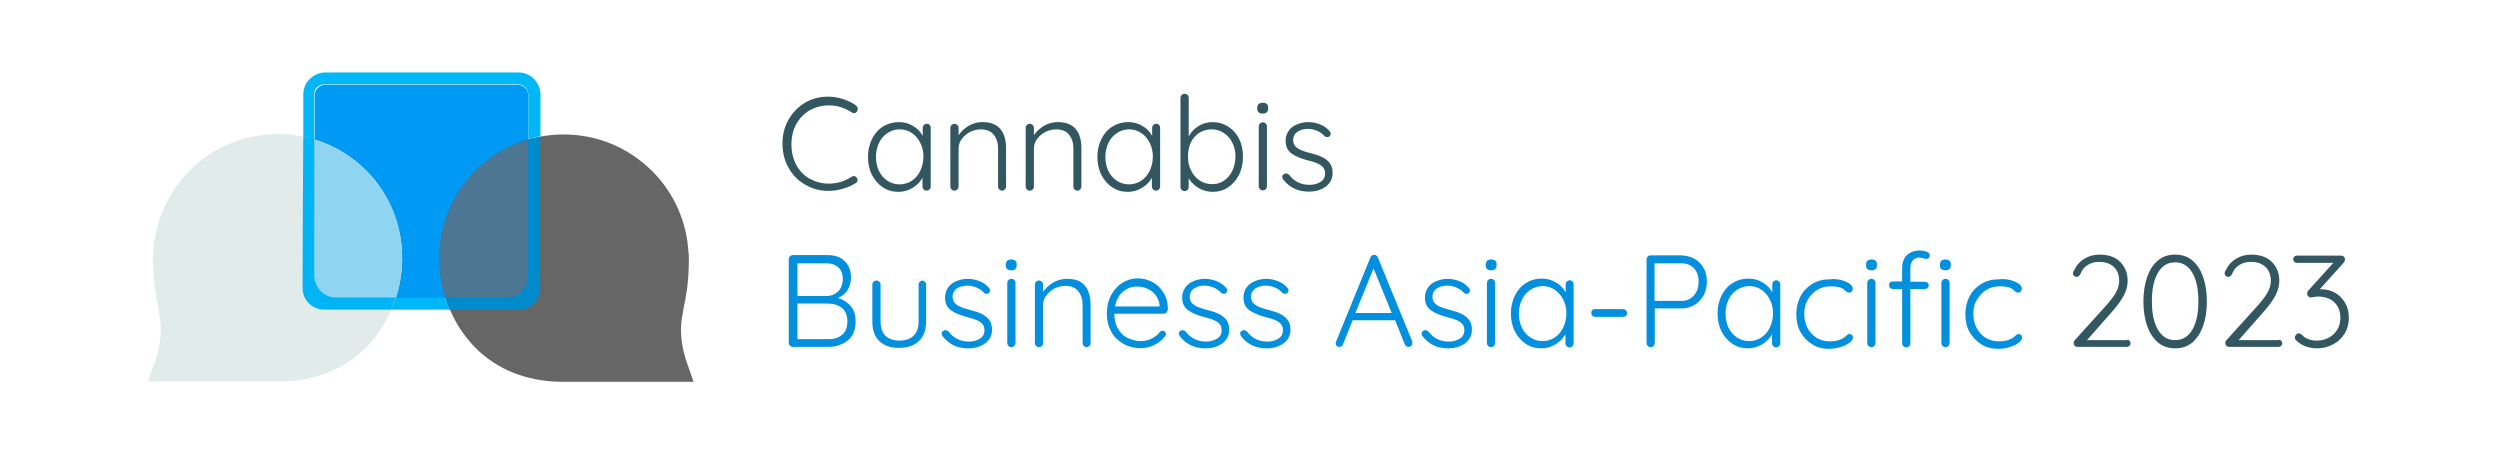 <?xml version="1.0" encoding="UTF-8"?>
<!-- Generator: Adobe Illustrator 26.3.1, SVG Export Plug-In . SVG Version: 6.00 Build 0)  -->
<svg xmlns="http://www.w3.org/2000/svg" xmlns:xlink="http://www.w3.org/1999/xlink" version="1.1" id="Capa_1" x="0px" y="0px" viewBox="0 0 1032 188" style="enable-background:new 0 0 1032 188;" xml:space="preserve">
<style type="text/css">
	.st0{fill:none;stroke:#666666;stroke-width:30;stroke-miterlimit:10;}
	.st1{fill:#335761;}
	.st2{fill:#028FDE;}
	.st3{fill:#0099F4;}
	.st4{fill:#666666;}
	.st5{fill:#4C7691;}
	.st6{fill:#E1ECEA;}
	.st7{fill:#8FD4F0;}
	.st8{fill:#00B8F9;}
	.st9{fill:#008BCD;}
	.st10{fill:#00B4F5;}
</style>
<path class="st0" d="M347.4,122.3"></path>
<g>
	<g>
		<path class="st1" d="M354.1,45c0,0.3-0.1,0.7-0.4,1.1c-0.3,0.4-0.7,0.6-1.2,0.6c-0.3,0-0.6-0.1-0.9-0.3c-2.9-1.9-6-2.9-9.4-2.9    c-2.9,0-5.5,0.7-7.9,2c-2.4,1.4-4.2,3.3-5.6,5.7c-1.3,2.5-2,5.3-2,8.4c0,3.2,0.7,6,2,8.5c1.4,2.5,3.2,4.4,5.6,5.7    c2.4,1.3,5,2,7.8,2c3.4,0,6.5-0.9,9.4-2.8c0.3-0.2,0.6-0.3,0.9-0.3c0.5,0,0.9,0.2,1.2,0.6c0.3,0.3,0.4,0.6,0.4,1    c0,0.6-0.3,1-0.8,1.3c-1.4,0.9-3.1,1.7-5.2,2.3c-2,0.6-4,0.9-6,0.9c-3.4,0-6.6-0.8-9.5-2.5c-2.9-1.6-5.2-3.9-6.9-6.9    c-1.7-2.9-2.6-6.3-2.6-10.1c0-3.6,0.8-6.9,2.5-9.9c1.7-3,4-5.3,6.8-7c2.9-1.7,6.1-2.5,9.5-2.5c2,0,4,0.3,5.9,0.9    c1.9,0.6,3.7,1.4,5.2,2.4C353.9,44,354.1,44.4,354.1,45z"></path>
		<path class="st1" d="M383.7,51.5c0.3,0.3,0.5,0.7,0.5,1.2V77c0,0.5-0.2,0.9-0.5,1.2c-0.3,0.3-0.7,0.5-1.2,0.5    c-0.5,0-0.9-0.2-1.2-0.5c-0.3-0.3-0.5-0.7-0.5-1.2v-3.6c-0.9,1.6-2.2,3-4,4.1c-1.8,1.1-3.8,1.7-5.9,1.7c-2.4,0-4.6-0.6-6.5-1.9    c-1.9-1.3-3.4-3-4.5-5.2c-1.1-2.2-1.6-4.7-1.6-7.4s0.6-5.2,1.7-7.4c1.1-2.2,2.6-3.9,4.6-5.1c1.9-1.2,4.1-1.8,6.4-1.8    c2.2,0,4.1,0.5,5.9,1.6c1.8,1,3.1,2.4,4,4.1v-3.3c0-0.5,0.2-0.9,0.5-1.2c0.3-0.3,0.7-0.5,1.2-0.5C383,51,383.4,51.2,383.7,51.5z     M376.4,74.6c1.5-1,2.7-2.4,3.5-4.1c0.8-1.7,1.3-3.7,1.3-5.8c0-2.1-0.4-4-1.3-5.7c-0.8-1.7-2-3.1-3.5-4.1c-1.5-1-3.2-1.5-5-1.5    c-1.9,0-3.5,0.5-5,1.5c-1.5,1-2.7,2.3-3.5,4c-0.8,1.7-1.3,3.6-1.3,5.8c0,2.2,0.4,4.1,1.2,5.8c0.8,1.7,2,3.1,3.5,4.1    c1.5,1,3.2,1.5,5.1,1.5C373.2,76.1,374.9,75.6,376.4,74.6z"></path>
		<path class="st1" d="M413,53.3c1.6,2,2.3,4.6,2.3,7.8V77c0,0.5-0.2,0.9-0.5,1.2c-0.3,0.3-0.7,0.5-1.1,0.5c-0.5,0-0.9-0.2-1.2-0.5    c-0.3-0.3-0.5-0.7-0.5-1.2V61.3c0-2.3-0.6-4.2-1.8-5.7c-1.2-1.5-3-2.2-5.4-2.2c-1.5,0-3,0.4-4.4,1.1c-1.4,0.7-2.5,1.7-3.4,2.9    c-0.9,1.2-1.3,2.5-1.3,3.9V77c0,0.5-0.2,0.9-0.5,1.2c-0.3,0.3-0.7,0.5-1.2,0.5c-0.5,0-0.9-0.2-1.2-0.5c-0.3-0.3-0.5-0.7-0.5-1.2    V52.8c0-0.5,0.2-0.9,0.5-1.2c0.3-0.3,0.7-0.5,1.2-0.5c0.5,0,0.9,0.2,1.2,0.5c0.3,0.3,0.5,0.7,0.5,1.2v3c1-1.5,2.4-2.8,4.2-3.9    c1.8-1,3.7-1.5,5.6-1.5C408.9,50.4,411.4,51.4,413,53.3z"></path>
		<path class="st1" d="M444.1,53.3c1.6,2,2.3,4.6,2.3,7.8V77c0,0.5-0.2,0.9-0.5,1.2c-0.3,0.3-0.7,0.5-1.1,0.5    c-0.5,0-0.9-0.2-1.2-0.5c-0.3-0.3-0.5-0.7-0.5-1.2V61.3c0-2.3-0.6-4.2-1.8-5.7c-1.2-1.5-3-2.2-5.4-2.2c-1.5,0-3,0.4-4.4,1.1    c-1.4,0.7-2.5,1.7-3.4,2.9c-0.9,1.2-1.3,2.5-1.3,3.9V77c0,0.5-0.2,0.9-0.5,1.2c-0.3,0.3-0.7,0.5-1.2,0.5c-0.5,0-0.9-0.2-1.2-0.5    c-0.3-0.3-0.5-0.7-0.5-1.2V52.8c0-0.5,0.2-0.9,0.5-1.2c0.3-0.3,0.7-0.5,1.2-0.5c0.5,0,0.9,0.2,1.2,0.5c0.3,0.3,0.5,0.7,0.5,1.2v3    c1-1.5,2.4-2.8,4.2-3.9c1.8-1,3.7-1.5,5.6-1.5C440.1,50.4,442.5,51.4,444.1,53.3z"></path>
		<path class="st1" d="M478.4,51.5c0.3,0.3,0.5,0.7,0.5,1.2V77c0,0.5-0.2,0.9-0.5,1.2c-0.3,0.3-0.7,0.5-1.2,0.5s-0.9-0.2-1.2-0.5    c-0.3-0.3-0.5-0.7-0.5-1.2v-3.6c-0.9,1.6-2.2,3-4,4.1c-1.8,1.1-3.8,1.7-5.9,1.7c-2.4,0-4.6-0.6-6.5-1.9c-1.9-1.3-3.4-3-4.5-5.2    c-1.1-2.2-1.6-4.7-1.6-7.4s0.6-5.2,1.7-7.4c1.1-2.2,2.6-3.9,4.6-5.1c1.9-1.2,4.1-1.8,6.4-1.8c2.2,0,4.1,0.5,5.9,1.6    c1.8,1,3.1,2.4,4,4.1v-3.3c0-0.5,0.2-0.9,0.5-1.2c0.3-0.3,0.7-0.5,1.2-0.5S478.1,51.2,478.4,51.5z M471.1,74.6    c1.5-1,2.7-2.4,3.5-4.1c0.8-1.7,1.3-3.7,1.3-5.8c0-2.1-0.4-4-1.3-5.7c-0.8-1.7-2-3.1-3.5-4.1c-1.5-1-3.2-1.5-5-1.5s-3.5,0.5-5,1.5    c-1.5,1-2.7,2.3-3.5,4c-0.8,1.7-1.3,3.6-1.3,5.8c0,2.2,0.4,4.1,1.2,5.8c0.8,1.7,2,3.1,3.5,4.1c1.5,1,3.2,1.5,5.1,1.5    C467.9,76.1,469.6,75.6,471.1,74.6z"></path>
		<path class="st1" d="M506.9,52.2c1.9,1.2,3.5,2.9,4.6,5.1c1.1,2.2,1.6,4.6,1.6,7.4c0,2.7-0.5,5.1-1.6,7.4    c-1.1,2.2-2.6,3.9-4.5,5.2c-1.9,1.3-4.1,1.9-6.4,1.9c-2,0-3.9-0.5-5.7-1.5c-1.7-1-3.2-2.4-4.2-4.1v3.6c0,0.5-0.2,0.9-0.5,1.2    c-0.3,0.3-0.7,0.5-1.2,0.5s-0.9-0.2-1.2-0.5c-0.3-0.3-0.5-0.7-0.5-1.2V40.4c0-0.5,0.2-0.9,0.5-1.2c0.3-0.3,0.7-0.5,1.2-0.5    s0.9,0.2,1.2,0.5c0.3,0.3,0.5,0.7,0.5,1.2v15.9c1-1.8,2.3-3.2,4.1-4.3c1.8-1.1,3.7-1.6,5.8-1.6C502.8,50.4,505,51,506.9,52.2z     M505.2,74.6c1.5-1,2.7-2.4,3.5-4.1c0.8-1.7,1.3-3.7,1.3-5.8c0-2.2-0.4-4.1-1.3-5.8c-0.8-1.7-2-3-3.5-4c-1.5-1-3.2-1.5-5-1.5    c-1.9,0-3.6,0.5-5.1,1.4c-1.5,1-2.7,2.3-3.5,4s-1.2,3.7-1.2,5.8c0,2.2,0.4,4.1,1.3,5.8c0.8,1.7,2,3.1,3.5,4.1    c1.5,1,3.2,1.5,5.1,1.5C502,76.1,503.7,75.6,505.2,74.6z"></path>
		<path class="st1" d="M519.6,46.4c-0.4-0.3-0.6-0.8-0.6-1.5v-0.5c0-0.6,0.2-1.1,0.6-1.5c0.4-0.3,1-0.5,1.7-0.5c1.4,0,2.2,0.7,2.2,2    v0.5c0,0.6-0.2,1.1-0.6,1.5c-0.4,0.3-0.9,0.5-1.6,0.5S520,46.8,519.6,46.4z M522.5,78.1c-0.3,0.3-0.7,0.5-1.2,0.5    c-0.5,0-0.9-0.2-1.2-0.5c-0.3-0.3-0.5-0.7-0.5-1.2V52.2c0-0.5,0.2-0.9,0.5-1.2c0.3-0.3,0.7-0.5,1.2-0.5c0.5,0,0.9,0.2,1.2,0.5    c0.3,0.3,0.5,0.7,0.5,1.2V77C522.9,77.4,522.8,77.8,522.5,78.1z"></path>
		<path class="st1" d="M529.3,73c0-0.5,0.2-0.8,0.7-1.1c0.2-0.2,0.5-0.3,0.9-0.3c0.4,0,0.8,0.2,1.2,0.5c2.1,2.8,4.9,4.2,8.5,4.2    c1.7,0,3.2-0.4,4.5-1.2c1.3-0.8,1.9-2,1.9-3.5c0-1.5-0.6-2.6-1.8-3.4s-2.8-1.4-5-1.9c-3-0.8-5.3-1.7-7-2.9c-1.7-1.2-2.5-3-2.5-5.3    c0-1.5,0.4-2.8,1.2-4c0.8-1.2,1.9-2.1,3.4-2.7c1.4-0.6,3-1,4.8-1c1.5,0,3.1,0.3,4.7,0.9c1.6,0.6,2.9,1.5,4,2.8    c0.3,0.3,0.5,0.6,0.5,1.1c0,0.4-0.2,0.8-0.5,1.1c-0.3,0.2-0.6,0.3-1,0.3c-0.4,0-0.7-0.1-1-0.4c-0.9-1-1.9-1.7-3.1-2.2    c-1.2-0.5-2.5-0.8-3.8-0.8c-1.7,0-3.1,0.4-4.3,1.2c-1.2,0.8-1.8,2-1.8,3.6c0.1,1.4,0.7,2.5,2,3.3c1.2,0.8,3.1,1.4,5.5,2    c1.9,0.5,3.4,1,4.6,1.6c1.2,0.6,2.2,1.4,3,2.4c0.8,1,1.2,2.4,1.2,4.1c0,2.3-0.9,4.2-2.8,5.6c-1.9,1.4-4.2,2.1-7,2.1    c-4.4,0-7.9-1.6-10.5-4.9C529.5,73.7,529.3,73.3,529.3,73z"></path>
		<path class="st2" d="M351.2,126.4c1.4,1.6,2,3.7,2,6.3c0,3.5-1.1,6.2-3.3,7.9c-2.2,1.7-4.9,2.6-8.1,2.6h-14.5    c-0.5,0-0.9-0.2-1.2-0.5c-0.3-0.3-0.5-0.7-0.5-1.2v-34.5c0-0.5,0.2-0.9,0.5-1.2c0.3-0.3,0.7-0.5,1.2-0.5h14.3c3,0,5.4,0.8,7.1,2.5    c1.7,1.7,2.6,3.9,2.6,6.8c0,1.9-0.5,3.6-1.4,5.1c-0.9,1.5-2.3,2.6-4,3.3C348.1,123.7,349.9,124.8,351.2,126.4z M346.1,110.4    c-1.2-1.1-2.8-1.7-4.9-1.7h-12v13.5h12c1.9,0,3.5-0.7,4.8-1.9c1.2-1.2,1.9-3,1.9-5.2C347.9,113.1,347.3,111.5,346.1,110.4z     M347.6,138.2c1.5-1.2,2.2-3.1,2.2-5.5c0-2.5-0.8-4.4-2.3-5.6c-1.5-1.2-3.5-1.8-5.9-1.8h-12.4v14.7h12.5    C344.1,140.1,346.1,139.5,347.6,138.2z"></path>
		<path class="st2" d="M381.8,116.3c0.3,0.3,0.5,0.7,0.5,1.2v15.2c0,3.5-1,6.2-3,8.1c-2,1.9-4.7,2.8-8.2,2.8c-3.4,0-6.2-0.9-8.1-2.8    c-2-1.9-2.9-4.6-2.9-8.1v-15.2c0-0.5,0.2-0.9,0.5-1.2c0.3-0.3,0.7-0.5,1.2-0.5c0.5,0,0.9,0.2,1.2,0.5c0.3,0.3,0.5,0.7,0.5,1.2    v15.2c0,2.6,0.7,4.6,2,5.9c1.4,1.3,3.3,2,5.8,2c2.5,0,4.5-0.7,5.8-2c1.4-1.3,2.1-3.3,2.1-5.9v-15.2c0-0.5,0.2-0.9,0.5-1.2    c0.3-0.3,0.7-0.5,1.2-0.5C381.1,115.9,381.5,116,381.8,116.3z"></path>
		<path class="st2" d="M388.7,137.7c0-0.5,0.2-0.8,0.7-1.1c0.2-0.2,0.5-0.3,0.9-0.3c0.4,0,0.8,0.2,1.2,0.5c2.1,2.8,4.9,4.2,8.5,4.2    c1.7,0,3.2-0.4,4.5-1.2c1.3-0.8,1.9-2,1.9-3.5c0-1.5-0.6-2.6-1.8-3.4c-1.2-0.8-2.8-1.4-5-1.9c-3-0.8-5.3-1.7-7-2.9    c-1.7-1.2-2.5-3-2.5-5.3c0-1.5,0.4-2.8,1.2-4c0.8-1.2,1.9-2.1,3.4-2.7c1.4-0.6,3-1,4.8-1c1.5,0,3.1,0.3,4.7,0.9s2.9,1.5,4,2.8    c0.3,0.3,0.5,0.6,0.5,1.1c0,0.4-0.2,0.8-0.5,1.1c-0.3,0.2-0.6,0.3-1,0.3c-0.4,0-0.7-0.1-1-0.4c-0.9-1-1.9-1.7-3.1-2.2    c-1.2-0.5-2.5-0.8-3.8-0.8c-1.7,0-3.1,0.4-4.3,1.2c-1.2,0.8-1.8,2-1.8,3.6c0.1,1.4,0.7,2.5,2,3.3s3.1,1.4,5.5,2    c1.9,0.5,3.4,1,4.6,1.6c1.2,0.6,2.2,1.4,3,2.4c0.8,1,1.2,2.4,1.2,4.1c0,2.3-0.9,4.2-2.8,5.6c-1.9,1.4-4.2,2.1-7,2.1    c-4.4,0-7.9-1.6-10.5-4.9C388.9,138.4,388.7,138,388.7,137.7z"></path>
		<path class="st2" d="M415.8,111.1c-0.4-0.3-0.6-0.8-0.6-1.5v-0.5c0-0.6,0.2-1.1,0.6-1.5c0.4-0.3,1-0.5,1.7-0.5    c1.4,0,2.2,0.7,2.2,2v0.5c0,0.6-0.2,1.1-0.6,1.5c-0.4,0.3-0.9,0.5-1.6,0.5C416.8,111.6,416.2,111.4,415.8,111.1z M418.7,142.8    c-0.3,0.3-0.7,0.5-1.2,0.5c-0.5,0-0.9-0.2-1.2-0.5c-0.3-0.3-0.5-0.7-0.5-1.2v-24.8c0-0.5,0.2-0.9,0.5-1.2c0.3-0.3,0.7-0.5,1.2-0.5    c0.5,0,0.9,0.2,1.2,0.5c0.3,0.3,0.5,0.7,0.5,1.2v24.8C419.1,142.1,419,142.5,418.7,142.8z"></path>
		<path class="st2" d="M447.9,118c1.6,2,2.3,4.6,2.3,7.8v15.8c0,0.5-0.2,0.9-0.5,1.2c-0.3,0.3-0.7,0.5-1.1,0.5    c-0.5,0-0.9-0.2-1.2-0.5c-0.3-0.3-0.5-0.7-0.5-1.2v-15.7c0-2.3-0.6-4.2-1.8-5.7c-1.2-1.5-3-2.2-5.4-2.2c-1.5,0-3,0.4-4.4,1.1    c-1.4,0.7-2.5,1.7-3.4,2.9c-0.9,1.2-1.3,2.5-1.3,3.9v15.7c0,0.5-0.2,0.9-0.5,1.2c-0.3,0.3-0.7,0.5-1.2,0.5c-0.5,0-0.9-0.2-1.2-0.5    c-0.3-0.3-0.5-0.7-0.5-1.2v-24.1c0-0.5,0.2-0.9,0.5-1.2c0.3-0.3,0.7-0.5,1.2-0.5c0.5,0,0.9,0.2,1.2,0.5c0.3,0.3,0.5,0.7,0.5,1.2v3    c1-1.5,2.4-2.8,4.2-3.9c1.8-1,3.7-1.5,5.6-1.5C443.9,115.1,446.3,116,447.9,118z"></path>
		<path class="st2" d="M481.5,129c-0.3,0.3-0.7,0.5-1.1,0.5H460c0,2.2,0.4,4.1,1.3,5.8c0.9,1.7,2.1,3.1,3.8,4s3.6,1.5,5.8,1.5    c1.7,0,3.3-0.4,4.6-1.1c1.4-0.7,2.5-1.6,3.3-2.7c0.4-0.3,0.8-0.5,1.1-0.5s0.7,0.1,1,0.4c0.3,0.3,0.4,0.6,0.4,1    c0,0.4-0.2,0.8-0.5,1.1c-1.1,1.4-2.6,2.6-4.3,3.4c-1.7,0.9-3.6,1.3-5.5,1.3c-2.8,0-5.2-0.6-7.3-1.8c-2.1-1.2-3.8-2.8-5-5    s-1.8-4.6-1.8-7.4c0-2.9,0.6-5.5,1.8-7.7c1.2-2.2,2.7-3.9,4.7-5.1c1.9-1.2,4-1.8,6.2-1.8c2.2,0,4.2,0.5,6.1,1.5    c1.9,1,3.4,2.5,4.6,4.4s1.8,4.2,1.8,6.9C482,128.3,481.8,128.7,481.5,129z M463.7,120.3c-1.8,1.4-2.9,3.5-3.4,6.2h18.4v-0.4    c-0.2-1.6-0.7-3-1.6-4.2c-0.9-1.2-2-2.1-3.4-2.7c-1.3-0.6-2.7-0.9-4.2-0.9C467.4,118.2,465.4,118.9,463.7,120.3z"></path>
		<path class="st2" d="M486.6,137.7c0-0.5,0.2-0.8,0.7-1.1c0.2-0.2,0.5-0.3,0.9-0.3c0.4,0,0.8,0.2,1.2,0.5c2.1,2.8,4.9,4.2,8.5,4.2    c1.7,0,3.2-0.4,4.5-1.2c1.3-0.8,1.9-2,1.9-3.5c0-1.5-0.6-2.6-1.8-3.4s-2.8-1.4-5-1.9c-3-0.8-5.3-1.7-7-2.9c-1.7-1.2-2.5-3-2.5-5.3    c0-1.5,0.4-2.8,1.2-4c0.8-1.2,1.9-2.1,3.4-2.7c1.4-0.6,3-1,4.8-1c1.5,0,3.1,0.3,4.7,0.9c1.6,0.6,2.9,1.5,4,2.8    c0.3,0.3,0.5,0.6,0.5,1.1c0,0.4-0.2,0.8-0.5,1.1c-0.3,0.2-0.6,0.3-1,0.3c-0.4,0-0.7-0.1-1-0.4c-0.9-1-1.9-1.7-3.1-2.2    s-2.5-0.8-3.8-0.8c-1.7,0-3.1,0.4-4.3,1.2c-1.2,0.8-1.8,2-1.8,3.6c0.1,1.4,0.7,2.5,2,3.3c1.2,0.8,3.1,1.4,5.5,2    c1.9,0.5,3.4,1,4.6,1.6c1.2,0.6,2.2,1.4,3,2.4c0.8,1,1.2,2.4,1.2,4.1c0,2.3-0.9,4.2-2.8,5.6c-1.9,1.4-4.2,2.1-7,2.1    c-4.4,0-7.9-1.6-10.5-4.9C486.8,138.4,486.6,138,486.6,137.7z"></path>
		<path class="st2" d="M511.9,137.7c0-0.5,0.2-0.8,0.7-1.1c0.2-0.2,0.5-0.3,0.9-0.3c0.4,0,0.8,0.2,1.2,0.5c2.1,2.8,4.9,4.2,8.5,4.2    c1.7,0,3.2-0.4,4.5-1.2c1.3-0.8,1.9-2,1.9-3.5c0-1.5-0.6-2.6-1.8-3.4s-2.8-1.4-5-1.9c-3-0.8-5.3-1.7-7-2.9c-1.7-1.2-2.5-3-2.5-5.3    c0-1.5,0.4-2.8,1.2-4c0.8-1.2,1.9-2.1,3.4-2.7c1.4-0.6,3-1,4.8-1c1.5,0,3.1,0.3,4.7,0.9c1.6,0.6,2.9,1.5,4,2.8    c0.3,0.3,0.5,0.6,0.5,1.1c0,0.4-0.2,0.8-0.5,1.1c-0.3,0.2-0.6,0.3-1,0.3c-0.4,0-0.7-0.1-1-0.4c-0.9-1-1.9-1.7-3.1-2.2    s-2.5-0.8-3.8-0.8c-1.7,0-3.1,0.4-4.3,1.2c-1.2,0.8-1.8,2-1.8,3.6c0.1,1.4,0.7,2.5,2,3.3c1.2,0.8,3.1,1.4,5.5,2    c1.9,0.5,3.4,1,4.6,1.6c1.2,0.6,2.2,1.4,3,2.4c0.8,1,1.2,2.4,1.2,4.1c0,2.3-0.9,4.2-2.8,5.6c-1.9,1.4-4.2,2.1-7,2.1    c-4.4,0-7.9-1.6-10.5-4.9C512.1,138.4,511.9,138,511.9,137.7z"></path>
		<path class="st2" d="M583,141.7c0,0.5-0.2,0.8-0.5,1.1c-0.3,0.3-0.7,0.4-1.1,0.4c-0.4,0-0.7-0.1-0.9-0.3s-0.5-0.5-0.6-0.8l-4-9.9    h-17.5l-4,9.9c-0.3,0.7-0.8,1.1-1.5,1.1c-0.5,0-0.9-0.1-1.1-0.4c-0.3-0.3-0.4-0.6-0.4-1v-0.2c0-0.2,0-0.4,0.1-0.5l14.2-34.8    c0.3-0.7,0.8-1.1,1.6-1.1c0.4,0,0.7,0.1,0.9,0.3c0.3,0.2,0.5,0.5,0.6,0.8l14.2,34.7C582.9,141.4,583,141.6,583,141.7z     M559.5,129.2h15l-7.5-18.4L559.5,129.2z"></path>
		<path class="st2" d="M586.8,137.7c0-0.5,0.2-0.8,0.7-1.1c0.2-0.2,0.5-0.3,0.9-0.3c0.4,0,0.8,0.2,1.2,0.5c2.1,2.8,4.9,4.2,8.5,4.2    c1.7,0,3.2-0.4,4.5-1.2c1.3-0.8,1.9-2,1.9-3.5c0-1.5-0.6-2.6-1.8-3.4s-2.8-1.4-5-1.9c-3-0.8-5.3-1.7-7-2.9c-1.7-1.2-2.5-3-2.5-5.3    c0-1.5,0.4-2.8,1.2-4c0.8-1.2,1.9-2.1,3.4-2.7c1.4-0.6,3-1,4.8-1c1.5,0,3.1,0.3,4.7,0.9c1.6,0.6,2.9,1.5,4,2.8    c0.3,0.3,0.5,0.6,0.5,1.1c0,0.4-0.2,0.8-0.5,1.1c-0.3,0.2-0.6,0.3-1,0.3c-0.4,0-0.7-0.1-1-0.4c-0.9-1-1.9-1.7-3.1-2.2    s-2.5-0.8-3.8-0.8c-1.7,0-3.1,0.4-4.3,1.2c-1.2,0.8-1.8,2-1.8,3.6c0.1,1.4,0.7,2.5,2,3.3c1.2,0.8,3.1,1.4,5.5,2    c1.9,0.5,3.4,1,4.6,1.6c1.2,0.6,2.2,1.4,3,2.4c0.8,1,1.2,2.4,1.2,4.1c0,2.3-0.9,4.2-2.8,5.6c-1.9,1.4-4.2,2.1-7,2.1    c-4.4,0-7.9-1.6-10.5-4.9C586.9,138.4,586.8,138,586.8,137.7z"></path>
		<path class="st2" d="M613.9,111.1c-0.4-0.3-0.6-0.8-0.6-1.5v-0.5c0-0.6,0.2-1.1,0.6-1.5c0.4-0.3,1-0.5,1.7-0.5    c1.4,0,2.2,0.7,2.2,2v0.5c0,0.6-0.2,1.1-0.6,1.5c-0.4,0.3-0.9,0.5-1.6,0.5S614.3,111.4,613.9,111.1z M616.7,142.8    c-0.3,0.3-0.7,0.5-1.2,0.5c-0.5,0-0.9-0.2-1.2-0.5c-0.3-0.3-0.5-0.7-0.5-1.2v-24.8c0-0.5,0.2-0.9,0.5-1.2c0.3-0.3,0.7-0.5,1.2-0.5    c0.5,0,0.9,0.2,1.2,0.5c0.3,0.3,0.5,0.7,0.5,1.2v24.8C617.2,142.1,617,142.5,616.7,142.8z"></path>
		<path class="st2" d="M649.1,116.2c0.3,0.3,0.5,0.7,0.5,1.2v24.3c0,0.5-0.2,0.9-0.5,1.2c-0.3,0.3-0.7,0.5-1.2,0.5s-0.9-0.2-1.2-0.5    c-0.3-0.3-0.5-0.7-0.5-1.2V138c-0.9,1.6-2.2,3-4,4.1c-1.8,1.1-3.8,1.7-5.9,1.7c-2.4,0-4.6-0.6-6.5-1.9c-1.9-1.3-3.4-3-4.5-5.2    c-1.1-2.2-1.6-4.7-1.6-7.4c0-2.7,0.6-5.2,1.7-7.4c1.1-2.2,2.6-3.9,4.6-5.1c1.9-1.2,4-1.8,6.4-1.8c2.2,0,4.1,0.5,5.9,1.6    c1.8,1,3.1,2.4,4,4.1v-3.3c0-0.5,0.2-0.9,0.5-1.2c0.3-0.3,0.7-0.5,1.2-0.5S648.8,115.9,649.1,116.2z M641.8,139.3    c1.5-1,2.7-2.4,3.5-4.1c0.8-1.7,1.3-3.7,1.3-5.8c0-2.1-0.4-4-1.3-5.7c-0.8-1.7-2-3.1-3.5-4.1c-1.5-1-3.2-1.5-5-1.5s-3.5,0.5-5,1.5    c-1.5,1-2.7,2.3-3.5,4c-0.8,1.7-1.3,3.6-1.3,5.8c0,2.2,0.4,4.1,1.2,5.8c0.8,1.7,2,3.1,3.5,4.1s3.2,1.5,5.1,1.5    C638.6,140.8,640.3,140.3,641.8,139.3z"></path>
		<path class="st2" d="M657.3,130.3c-0.3-0.3-0.4-0.7-0.4-1.2c0-0.5,0.1-0.8,0.4-1.1c0.3-0.3,0.7-0.4,1.1-0.4h11.6    c0.5,0,0.9,0.2,1.2,0.5c0.3,0.3,0.5,0.7,0.5,1.2c0,0.4-0.2,0.8-0.5,1.1c-0.3,0.3-0.7,0.4-1.2,0.4h-11.6    C658,130.8,657.6,130.6,657.3,130.3z"></path>
		<path class="st2" d="M699.6,106.9c1.6,0.9,2.8,2.2,3.7,3.8c0.9,1.6,1.3,3.5,1.3,5.5s-0.4,3.9-1.3,5.6c-0.9,1.7-2.1,3-3.7,4    c-1.6,1-3.4,1.5-5.3,1.5h-11.2v14.3c0,0.5-0.2,0.9-0.5,1.2c-0.3,0.3-0.7,0.5-1.2,0.5s-0.9-0.2-1.2-0.5c-0.3-0.3-0.5-0.7-0.5-1.2    v-34.5c0-0.5,0.2-0.9,0.5-1.2c0.3-0.3,0.7-0.5,1.2-0.5h12.8C696.2,105.5,698,106,699.6,106.9z M699.3,121.9    c1.3-1.5,1.9-3.4,1.9-5.7c0-2.2-0.6-4-1.9-5.4c-1.3-1.4-3-2.1-5.1-2.1h-11.2v15.5h11.2C696.3,124.2,698,123.4,699.3,121.9z"></path>
		<path class="st2" d="M734.4,116.2c0.3,0.3,0.5,0.7,0.5,1.2v24.3c0,0.5-0.2,0.9-0.5,1.2c-0.3,0.3-0.7,0.5-1.2,0.5s-0.9-0.2-1.2-0.5    c-0.3-0.3-0.5-0.7-0.5-1.2V138c-0.9,1.6-2.2,3-4,4.1c-1.8,1.1-3.8,1.7-5.9,1.7c-2.4,0-4.6-0.6-6.5-1.9c-1.9-1.3-3.4-3-4.5-5.2    c-1.1-2.2-1.6-4.7-1.6-7.4c0-2.7,0.6-5.2,1.7-7.4c1.1-2.2,2.6-3.9,4.6-5.1c1.9-1.2,4-1.8,6.4-1.8c2.2,0,4.1,0.5,5.9,1.6    c1.8,1,3.1,2.4,4,4.1v-3.3c0-0.5,0.2-0.9,0.5-1.2c0.3-0.3,0.7-0.5,1.2-0.5S734.1,115.9,734.4,116.2z M727.1,139.3    c1.5-1,2.7-2.4,3.5-4.1c0.8-1.7,1.3-3.7,1.3-5.8c0-2.1-0.4-4-1.3-5.7c-0.8-1.7-2-3.1-3.5-4.1c-1.5-1-3.2-1.5-5-1.5s-3.5,0.5-5,1.5    c-1.5,1-2.7,2.3-3.5,4c-0.8,1.7-1.3,3.6-1.3,5.8c0,2.2,0.4,4.1,1.2,5.8c0.8,1.7,2,3.1,3.5,4.1s3.2,1.5,5.1,1.5    C723.9,140.8,725.6,140.3,727.1,139.3z"></path>
		<path class="st2" d="M760,115.6c1.5,0.4,2.6,0.9,3.5,1.5c0.9,0.6,1.3,1.3,1.3,2.1c0,0.4-0.1,0.8-0.4,1.1c-0.3,0.3-0.6,0.5-1,0.5    c-0.4,0-0.7-0.1-0.9-0.2c-0.2-0.1-0.5-0.4-0.8-0.6c-0.5-0.5-0.9-0.8-1.3-1c-0.5-0.3-1.2-0.5-2.1-0.6c-0.9-0.2-1.8-0.2-2.8-0.2    c-2,0-3.8,0.5-5.4,1.5s-2.9,2.4-3.9,4.1s-1.4,3.6-1.4,5.7c0,2.2,0.4,4.1,1.3,5.8s2.1,3.1,3.7,4.1c1.6,1,3.4,1.5,5.5,1.5    c1.3,0,2.3-0.1,3.1-0.3c0.8-0.2,1.5-0.5,2.3-0.9c0.3-0.1,0.7-0.5,1.3-1c0.3-0.3,0.5-0.4,0.8-0.6c0.2-0.1,0.4-0.2,0.7-0.2    c0.4,0,0.8,0.1,1,0.4c0.3,0.3,0.4,0.6,0.4,1.1c0,0.6-0.4,1.3-1.3,2c-0.9,0.7-2,1.3-3.6,1.8c-1.5,0.5-3.2,0.8-5,0.8    c-2.6,0-5-0.6-7-1.9s-3.6-3-4.8-5.1s-1.7-4.7-1.7-7.4c0-2.6,0.6-5,1.7-7.2c1.1-2.2,2.8-3.9,4.9-5.2c2.1-1.3,4.5-1.9,7.2-1.9    C756.9,115.1,758.5,115.2,760,115.6z"></path>
		<path class="st2" d="M770.9,111.1c-0.4-0.3-0.6-0.8-0.6-1.5v-0.5c0-0.6,0.2-1.1,0.6-1.5c0.4-0.3,1-0.5,1.7-0.5    c1.4,0,2.2,0.7,2.2,2v0.5c0,0.6-0.2,1.1-0.6,1.5c-0.4,0.3-0.9,0.5-1.6,0.5S771.3,111.4,770.9,111.1z M773.7,142.8    c-0.3,0.3-0.7,0.5-1.2,0.5c-0.5,0-0.9-0.2-1.2-0.5c-0.3-0.3-0.5-0.7-0.5-1.2v-24.8c0-0.5,0.2-0.9,0.5-1.2c0.3-0.3,0.7-0.5,1.2-0.5    c0.5,0,0.9,0.2,1.2,0.5c0.3,0.3,0.5,0.7,0.5,1.2v24.8C774.2,142.1,774,142.5,773.7,142.8z"></path>
		<path class="st2" d="M789.5,107.6c-0.6,0.8-0.9,1.8-0.9,3.1v5.6h6c0.4,0,0.7,0.1,1.1,0.4c0.3,0.3,0.5,0.6,0.5,1.1    c0,0.4-0.2,0.8-0.5,1.1c-0.3,0.3-0.7,0.4-1.1,0.4h-6v22.4c0,0.5-0.2,0.9-0.5,1.2c-0.3,0.3-0.7,0.5-1.2,0.5c-0.5,0-0.9-0.2-1.2-0.5    c-0.3-0.3-0.5-0.7-0.5-1.2v-22.4h-3.9c-0.4,0-0.8-0.2-1.1-0.5c-0.3-0.3-0.4-0.7-0.4-1.1c0-0.5,0.1-0.8,0.4-1.1    c0.3-0.3,0.6-0.4,1.1-0.4h3.9v-5.6c0-2.3,0.7-4,2-5.3c1.3-1.2,3.1-1.9,5.3-1.9c1,0,1.9,0.2,2.8,0.5s1.3,0.8,1.3,1.5    c0,0.4-0.1,0.8-0.4,1.1c-0.3,0.3-0.6,0.4-1,0.4c-0.3,0-0.7-0.1-1.2-0.3c-0.8-0.2-1.4-0.3-1.9-0.3    C791,106.4,790.1,106.8,789.5,107.6z M801.4,111.1c-0.4-0.3-0.6-0.8-0.6-1.5v-0.5c0-0.6,0.2-1.1,0.6-1.5c0.4-0.3,1-0.5,1.7-0.5    c1.4,0,2.2,0.7,2.2,2v0.5c0,0.6-0.2,1.1-0.6,1.5c-0.4,0.3-0.9,0.5-1.6,0.5S801.8,111.4,801.4,111.1z M804.3,142.8    c-0.3,0.3-0.7,0.5-1.2,0.5c-0.5,0-0.9-0.2-1.2-0.5c-0.3-0.3-0.5-0.7-0.5-1.2v-24.8c0-0.5,0.2-0.9,0.5-1.2c0.3-0.3,0.7-0.5,1.2-0.5    c0.5,0,0.9,0.2,1.2,0.5c0.3,0.3,0.5,0.7,0.5,1.2v24.8C804.7,142.1,804.6,142.5,804.3,142.8z"></path>
		<path class="st2" d="M829.8,115.6c1.5,0.4,2.6,0.9,3.5,1.5c0.9,0.6,1.3,1.3,1.3,2.1c0,0.4-0.1,0.8-0.4,1.1c-0.3,0.3-0.6,0.5-1,0.5    c-0.4,0-0.7-0.1-0.9-0.2c-0.2-0.1-0.5-0.4-0.8-0.6c-0.5-0.5-0.9-0.8-1.3-1c-0.5-0.3-1.2-0.5-2.1-0.6c-0.9-0.2-1.8-0.2-2.8-0.2    c-2,0-3.8,0.5-5.4,1.5s-2.9,2.4-3.9,4.1s-1.4,3.6-1.4,5.7c0,2.2,0.4,4.1,1.3,5.8s2.1,3.1,3.7,4.1c1.6,1,3.4,1.5,5.5,1.5    c1.3,0,2.3-0.1,3.1-0.3c0.8-0.2,1.5-0.5,2.3-0.9c0.3-0.1,0.7-0.5,1.3-1c0.3-0.3,0.5-0.4,0.8-0.6c0.2-0.1,0.4-0.2,0.7-0.2    c0.4,0,0.8,0.1,1,0.4c0.3,0.3,0.4,0.6,0.4,1.1c0,0.6-0.4,1.3-1.3,2c-0.9,0.7-2,1.3-3.6,1.8c-1.5,0.5-3.2,0.8-5,0.8    c-2.6,0-5-0.6-7-1.9s-3.6-3-4.8-5.1s-1.7-4.7-1.7-7.4c0-2.6,0.6-5,1.7-7.2c1.1-2.2,2.8-3.9,4.9-5.2c2.1-1.3,4.5-1.9,7.2-1.9    C826.7,115.1,828.3,115.2,829.8,115.6z"></path>
		<path class="st1" d="M879,140.6c0.3,0.3,0.5,0.7,0.5,1.1c0,0.5-0.2,0.8-0.5,1.1c-0.3,0.3-0.7,0.4-1.1,0.4h-20.2    c-0.5,0-0.9-0.1-1.2-0.4c-0.3-0.3-0.5-0.7-0.5-1.2c0-0.4,0.1-0.8,0.4-1.1l12.4-13.7c2-2.2,3.5-4.1,4.5-5.8c1-1.7,1.5-3.4,1.5-5    c0-2.4-0.7-4.4-2.2-5.8c-1.5-1.4-3.5-2.1-6.1-2.1c-1.8,0-3.3,0.4-4.7,1.3c-1.4,0.8-2.4,2.1-3.1,3.9c-0.4,0.6-0.9,1-1.4,1    c-0.4,0-0.8-0.1-1.1-0.4s-0.5-0.6-0.5-1c0-0.2,0.1-0.5,0.2-0.8s0.3-0.6,0.5-0.9c0.9-1.9,2.3-3.4,4.2-4.5c1.9-1.1,3.9-1.6,6.1-1.6    c3.6,0,6.5,1,8.5,3s3.1,4.6,3.1,7.8c0,2-0.5,4-1.6,6.1c-1.1,2.1-2.9,4.5-5.3,7.2l-9.9,11.2h16.5    C878.3,140.1,878.7,140.3,879,140.6z"></path>
		<path class="st1" d="M890.7,141.3c-1.9-1.7-3.4-4-4.4-6.9c-1-2.9-1.5-6.2-1.5-9.9c0-3.7,0.5-7.1,1.5-10c1-2.9,2.4-5.2,4.4-6.9    c2-1.7,4.4-2.5,7.2-2.5c2.8,0,5.2,0.8,7.2,2.5c2,1.7,3.4,4,4.4,6.9c1,2.9,1.5,6.3,1.5,10c0,3.7-0.5,7-1.5,9.9s-2.5,5.2-4.4,6.9    c-2,1.7-4.4,2.5-7.2,2.5C895,143.8,892.6,142.9,890.7,141.3z M905,136.1c1.7-2.9,2.5-6.8,2.5-11.7c0-5-0.8-8.9-2.5-11.8    c-1.7-2.9-4.1-4.3-7.1-4.3c-3.1,0-5.4,1.4-7.1,4.3c-1.7,2.9-2.5,6.8-2.5,11.8c0,4.9,0.8,8.8,2.5,11.7c1.7,2.9,4,4.3,7.1,4.3    C900.9,140.4,903.3,139,905,136.1z"></path>
		<path class="st1" d="M941.6,140.6c0.3,0.3,0.5,0.7,0.5,1.1c0,0.5-0.2,0.8-0.5,1.1c-0.3,0.3-0.7,0.4-1.1,0.4h-20.2    c-0.5,0-0.9-0.1-1.2-0.4c-0.3-0.3-0.5-0.7-0.5-1.2c0-0.4,0.1-0.8,0.4-1.1l12.4-13.7c2-2.2,3.5-4.1,4.5-5.8c1-1.7,1.5-3.4,1.5-5    c0-2.4-0.7-4.4-2.2-5.8c-1.5-1.4-3.5-2.1-6.1-2.1c-1.8,0-3.3,0.4-4.7,1.3c-1.4,0.8-2.4,2.1-3.1,3.9c-0.4,0.6-0.9,1-1.4,1    c-0.4,0-0.8-0.1-1.1-0.4s-0.5-0.6-0.5-1c0-0.2,0.1-0.5,0.2-0.8s0.3-0.6,0.5-0.9c0.9-1.9,2.3-3.4,4.2-4.5c1.9-1.1,3.9-1.6,6.1-1.6    c3.6,0,6.5,1,8.5,3s3.1,4.6,3.1,7.8c0,2-0.5,4-1.6,6.1c-1.1,2.1-2.9,4.5-5.3,7.2l-9.9,11.2h16.5    C940.9,140.1,941.3,140.3,941.6,140.6z"></path>
		<path class="st1" d="M963.8,120.8c1.7,0.9,3.1,2.3,4.2,4.1c1.1,1.8,1.6,3.9,1.6,6.4c0,2.4-0.6,4.6-1.8,6.5    c-1.2,1.9-2.8,3.4-4.8,4.4c-2,1.1-4.2,1.6-6.7,1.6c-1.5,0-3-0.3-4.5-0.8c-1.4-0.5-2.7-1.3-3.7-2.3c-0.5-0.4-0.8-0.8-0.8-1.3    c0-0.4,0.2-0.8,0.5-1.2c0.3-0.4,0.7-0.6,1.1-0.6c0.4,0,0.9,0.2,1.3,0.6c1.5,1.6,3.6,2.4,6.3,2.4c1.7,0,3.3-0.4,4.8-1.2    c1.5-0.8,2.6-1.9,3.5-3.3c0.9-1.4,1.3-3.1,1.3-4.9c0-2-0.4-3.6-1.3-5c-0.9-1.3-2-2.3-3.4-2.9c-1.4-0.6-2.9-0.9-4.5-0.9    c-0.4,0-1,0.1-1.7,0.2c-0.7,0.1-1.1,0.2-1.3,0.2c-0.4,0-0.8-0.2-1.1-0.5c-0.3-0.3-0.4-0.7-0.4-1.2s0.2-0.9,0.5-1.2l10.3-11.4h-15    c-0.4,0-0.8-0.1-1.1-0.4c-0.3-0.3-0.5-0.7-0.5-1.1c0-0.4,0.2-0.8,0.5-1.1c0.3-0.3,0.7-0.4,1.1-0.4h18.1c0.6,0,1,0.2,1.3,0.5    c0.3,0.3,0.4,0.7,0.4,1.2c0,0.4-0.2,0.8-0.5,1.2l-9.9,11h0.3C960.2,119.4,962,119.8,963.8,120.8z"></path>
	</g>
</g>
<g>
	<path class="st0" d="M228.8,83.3"></path>
	<path class="st3" d="M213.7,123.1h-39.7h-39.7c-1.2,0-2.3-0.5-3.1-1.3c-0.8-0.8-1.3-1.9-1.3-3.1V79.1V39.4c0-1.2,0.5-2.3,1.3-3.1   c0.8-0.8,1.9-1.3,3.1-1.3h39.7h39.7c1.2,0,2.3,0.5,3.1,1.3c0.8,0.8,1.3,1.9,1.3,3.1v39.7v39.7c0,1.2-0.5,2.3-1.3,3.1   C216,122.7,214.9,123.1,213.7,123.1z"></path>
	<g>
		<path class="st4" d="M279.2,104.7c-0.6-11.1-5.1-22.1-13.6-30.6c-18.2-18.2-47.7-18.2-65.9,0c-18.8,18.8-16.8,49,0,65.9    c9.6,9.7,21.6,12.5,31.8,12.7h47.8c-3.5-9.4-3.5-16.6-2.8-21.5c0.7-5.2,2.5-11,2.8-21.1c0.1-2.3,0-4.2,0-5.5"></path>
		<path class="st4" d="M286.3,157.6l-54.9,0c-14.1-0.2-26.3-5.1-35.2-14.1c-9.1-9.2-14.5-22.2-14.8-35.6c-0.3-14.2,5-27.4,14.8-37.3    c9.7-9.7,22.7-15.1,36.5-15.1c13.8,0,26.7,5.4,36.5,15.1c9.1,9.1,14.4,21.1,15,33.9l0.1,0c0.1,1.9,0.1,3.8,0,5.8    c-0.2,7.5-1.2,12.7-2.1,16.9c-0.3,1.8-0.6,3.3-0.8,4.7c-0.8,5.9,0.1,12.4,2.6,19.1L286.3,157.6z M231.5,147.7h41    c-1.4-5.9-1.8-11.7-1.1-17.2c0.2-1.7,0.6-3.4,0.9-5.3c0.8-4.1,1.7-8.7,1.9-15.3c0-1.7,0.1-3.3,0-5l-0.1,0    c-0.5-10.3-4.8-20.1-12.2-27.4c-7.9-7.9-18.3-12.2-29.5-12.2c-11.1,0-21.6,4.3-29.5,12.2c-17.5,17.5-14.2,44.6,0,58.9    C210.3,143.8,219.9,147.5,231.5,147.7z"></path>
	</g>
	<path class="st5" d="M218.1,114c0,8.9-8.9,8.9-8.9,8.9l-25.3,0c-1.5-4.8-2.4-9.9-2.5-15.1c-0.3-14.2,5-27.4,14.8-37.3   c6.2-6.2,13.7-10.6,21.9-13C218,57.6,218.1,105.1,218.1,114z M274.3,105"></path>
	<g>
		<path class="st6" d="M68.2,104.6c0.6-11.1,5.1-22.1,13.6-30.6c18.2-18.2,47.7-18.2,65.9,0c18.8,18.8,16.8,49,0,65.9    c-9.6,9.7-21.6,12.5-31.8,12.7H68.1c3.5-9.4,3.5-16.6,2.8-21.5c-0.7-5.2-2.5-11-2.8-21.1c-0.1-2.3,0-4.2,0-5.5"></path>
		<path class="st6" d="M115.9,157.5H61l2.5-6.7c2.5-6.8,3.4-13.2,2.6-19.1c-0.2-1.4-0.5-2.9-0.8-4.7c-0.8-4.2-1.8-9.4-2.1-16.9    c-0.1-1.9-0.1-3.9,0-5.8l0.1,0c0.6-12.8,6-24.8,15-33.9c20.1-20.1,52.8-20.1,72.9,0c9.8,9.8,15.1,23.1,14.8,37.3    c-0.3,13.5-5.7,26.4-14.8,35.6C142.2,152.4,130,157.3,115.9,157.5L115.9,157.5z M74.8,147.6h41c11.6-0.2,21.2-4,28.3-11.2    c14.2-14.3,17.6-41.4,0-58.9c-7.9-7.9-18.3-12.2-29.5-12.2s-21.6,4.3-29.5,12.2c-7.3,7.3-11.6,17.1-12.2,27.4l-0.1,0    c0,1.6,0,3.3,0,5c0.2,6.7,1.1,11.3,1.9,15.3c0.4,1.8,0.7,3.6,0.9,5.3C76.6,135.9,76.2,141.7,74.8,147.6z"></path>
	</g>
	<path class="st7" d="M129.8,57.7c7.8,2.4,15.1,6.6,21.3,12.8c9.9,9.8,15.2,23.1,14.9,37.3c-0.1,5.2-1,10.3-2.5,15.2h-25.3   c0,0-8.3-0.6-8.3-7.5S129.8,57.7,129.8,57.7z"></path>
	<path class="st8" d="M125.2,56.4v-8.7v-8.7c0-2.5,1-4.8,2.7-6.4c1.6-1.6,3.9-2.7,6.4-2.7h39.9H214c2.5,0,4.8,1,6.4,2.7   c1.6,1.6,2.7,3.9,2.7,6.4v8.6v8.6c-0.8,0.1-2.1,0.4-3.1,0.7c-1,0.3-1.9,0.5-1.9,0.5v-9.2v-9.2c0-0.9-0.5-2.1-1.2-2.9   c-0.8-0.8-1.8-1.3-3-1.3h-40h-40c-1.2,0-2.2,0.5-3,1.2s-1.2,1.8-1.2,3v9.2v9.2c0,0-0.3-0.1-1.1-0.3C128,57,126.8,56.7,125.2,56.4z"></path>
	<path class="st9" d="M223,56.3v31.4v31.4c0,2.4-1,4.6-2.6,6.2c-1.6,1.6-3.8,2.6-6.2,2.6h-14.3h-14.3c0,0-0.4-0.9-0.8-2   c-0.4-1.1-0.8-2.3-1-3h12.7h12.7c2.4,0,4.6-1,6.2-2.6s2.6-3.8,2.6-6.2V85.8V57.5c0,0,0.3-0.1,1.1-0.3C220,57,221.2,56.7,223,56.3z"></path>
	<path class="st10" d="M125.2,56.4L125,87.7l-0.1,31.3c0,2.4,1,4.6,2.6,6.2c1.6,1.6,3.8,2.6,6.2,2.6h13.9h13.9c0,0,0.4-0.9,0.8-2   c0.4-1.1,0.9-2.3,1.1-3H151h-12.4c-2.4,0-4.6-1-6.2-2.6c-1.6-1.6-2.6-3.8-2.6-6.2l0-28.4l0-28.4c0,0-0.2-0.1-0.9-0.2   S127,56.8,125.2,56.4z"></path>
	<path class="st8" d="M163.4,122.9h20.4c0.3,1.1,0.7,2.3,1.3,3.6c0.2,0.5,0.4,0.9,0.7,1.3c-8.1,0-16.3,0-24.4,0   C161.4,127.9,162.4,125.9,163.4,122.9z"></path>
</g>
</svg>
